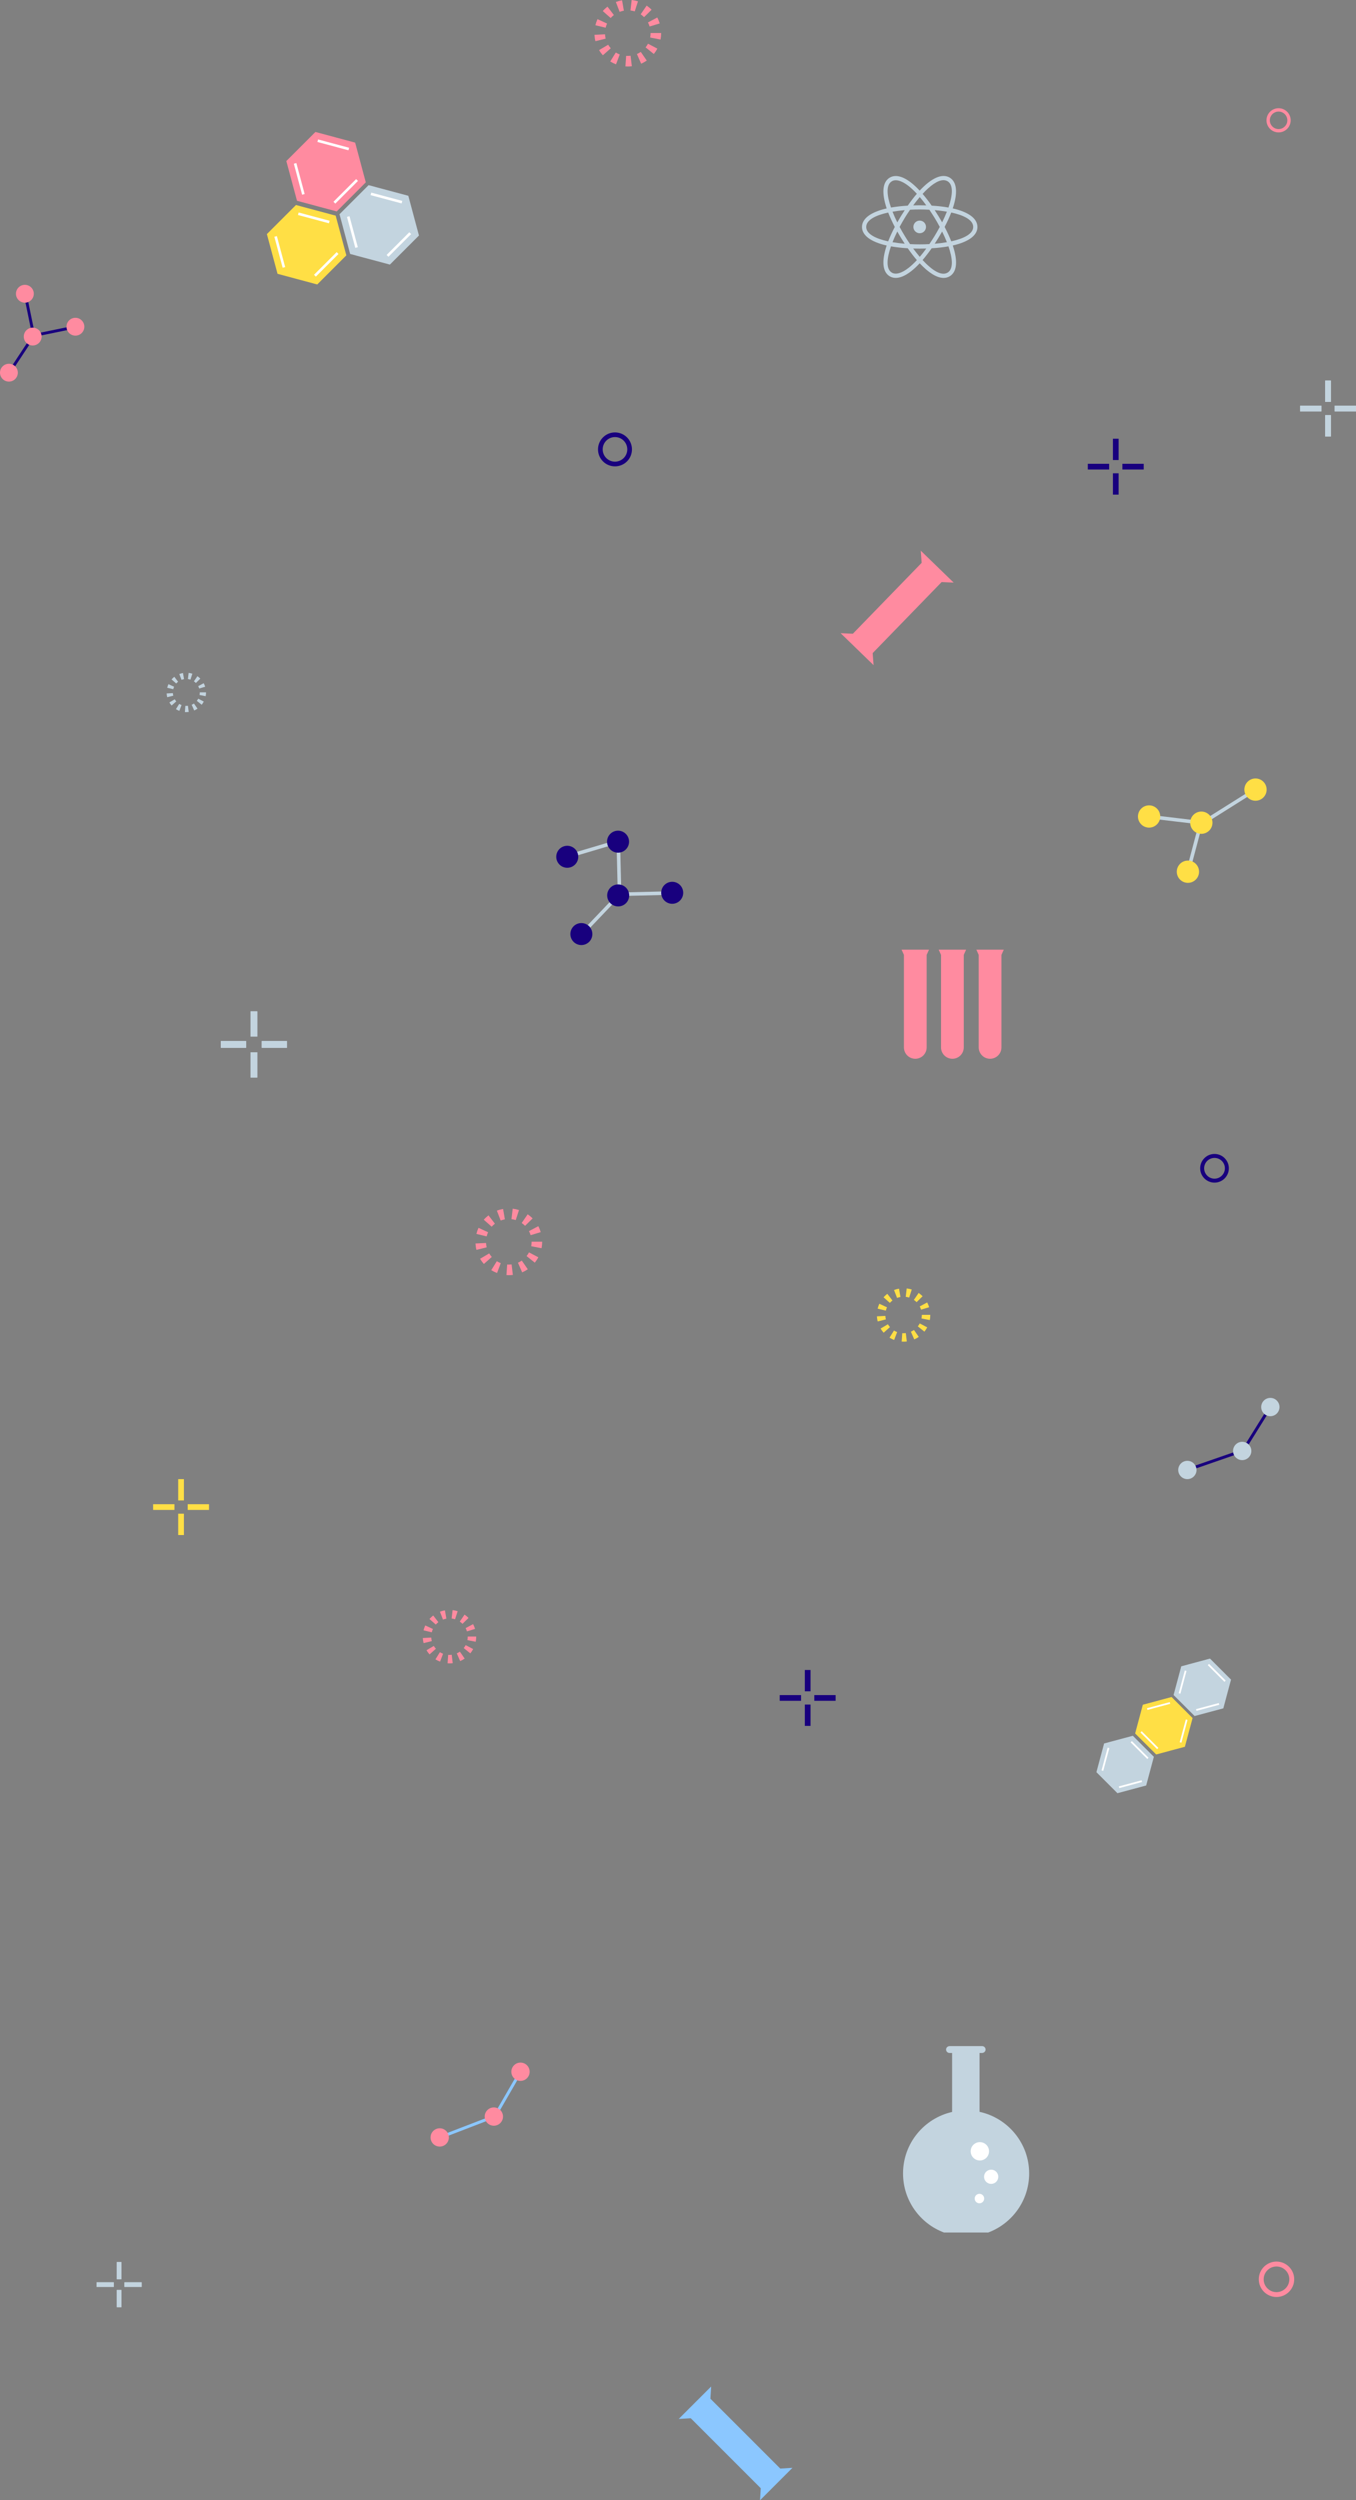 <?xml version="1.0" encoding="UTF-8"?>
<svg id="_レイヤー_2" data-name="レイヤー 2" xmlns="http://www.w3.org/2000/svg" viewBox="0 0 520.02 958.81">
  <rect x="0" y="0" width="520.02" height="958.81" fill="#808080" stroke="none"/>
  <defs>
    <style>
      .cls-1 {
        fill: #8bc7ff;
      }

      .cls-2 {
        fill: #fff;
      }

      .cls-3 {
        fill: #ffdf45;
      }

      .cls-4 {
        fill: none;
        stroke: #fff;
        stroke-miterlimit: 10;
      }

      .cls-5 {
        fill: #ff8ba0;
      }

      .cls-6 {
        fill: #18007e;
      }

      .cls-7 {
        fill: #c3d4df;
      }
    </style>
  </defs>
  <g id="_レイヤー_2-2" data-name=" レイヤー 2">
    <g>
      <rect class="cls-7" x="459.13" y="308.56" width="24.26" height="1.37" transform="translate(-92.3 298.29) rotate(-32.16)"/>
      <rect class="cls-7" x="450.59" y="303.7" width="1.37" height="21.38" transform="translate(85.74 725.34) rotate(-83.21)"/>
      <circle class="cls-3" cx="440.67" cy="313.11" r="4.27"/>
      <rect class="cls-7" x="447.62" y="323.28" width="21.38" height="1.37" transform="translate(27.71 683.94) rotate(-75.15)"/>
      <circle class="cls-3" cx="455.56" cy="334.29" r="4.27"/>
      <circle class="cls-3" cx="481.48" cy="302.8" r="4.27"/>
      <circle class="cls-3" cx="460.71" cy="315.49" r="4.27"/>
    </g>
    <g>
      <polygon class="cls-7" points="141.35 71 130.2 82.15 134.28 97.39 149.52 101.47 160.67 90.32 156.59 75.08 141.35 71"/>
      <polygon class="cls-3" points="128.73 82.7 132.82 97.93 121.66 109.09 106.43 105 102.35 89.77 113.5 78.62 128.73 82.7"/>
      <polygon class="cls-5" points="120.97 50.61 109.81 61.76 113.9 77 129.13 81.08 140.28 69.93 136.2 54.69 120.97 50.61"/>
      <g>
        <line class="cls-4" x1="136.93" y1="69.03" x2="128.23" y2="77.73"/>
        <line class="cls-4" x1="121.86" y1="53.96" x2="133.75" y2="57.15"/>
        <line class="cls-4" x1="116.35" y1="74.54" x2="113.17" y2="62.66"/>
      </g>
      <g>
        <line class="cls-4" x1="129.46" y1="97.04" x2="120.77" y2="105.73"/>
        <line class="cls-4" x1="114.4" y1="81.97" x2="126.28" y2="85.15"/>
        <line class="cls-4" x1="108.88" y1="102.55" x2="105.7" y2="90.67"/>
      </g>
      <g>
        <line class="cls-4" x1="157.32" y1="89.42" x2="148.62" y2="98.12"/>
        <line class="cls-4" x1="142.25" y1="74.35" x2="154.14" y2="77.53"/>
        <line class="cls-4" x1="136.74" y1="94.93" x2="133.55" y2="83.05"/>
      </g>
    </g>
    <g>
      <path class="cls-7" d="M374.84,87.03c0-3.26-3.45-5.74-9.47-7.11,1.97-5.85,1.66-10.08-1.12-11.78-2.91-1.77-7.03.09-11.56,4.96-1.11-1.18-2.2-2.21-3.25-3.03-4.16-3.23-6.79-2.83-8.28-1.92-2.78,1.7-3.09,5.93-1.12,11.78-6.03,1.37-9.47,3.84-9.47,7.11s3.45,5.74,9.47,7.11c-1.97,5.85-1.66,10.08,1.12,11.78.59.36,1.37.64,2.36.64,1.48,0,3.42-.63,5.92-2.57,1.06-.82,2.15-1.85,3.26-3.04,3.4,3.65,6.57,5.62,9.17,5.62.86,0,1.66-.22,2.39-.66,2.78-1.7,3.09-5.93,1.12-11.78,6.03-1.37,9.47-3.84,9.47-7.11h-.01ZM361.82,69.09c.57,0,1.1.14,1.59.43,2.26,1.38,1.96,5.35.32,10.07-1.93-.35-4.08-.6-6.44-.73-1.16-1.67-2.33-3.17-3.48-4.51,2.88-3.13,5.76-5.26,8.01-5.26ZM358.41,90.51c-.67,1.09-1.34,2.12-2.01,3.1-1.23.07-2.47.1-3.7.1s-2.47-.03-3.7-.1c-.7-1.01-1.37-2.06-2.01-3.1-.7-1.14-1.36-2.31-1.99-3.49.63-1.18,1.3-2.35,1.99-3.49.64-1.05,1.32-2.09,2.02-3.1,1.23-.07,2.47-.1,3.69-.1s2.47.03,3.7.1c.67.99,1.34,2.01,2.01,3.1.7,1.14,1.36,2.31,1.99,3.49-.63,1.18-1.3,2.35-1.99,3.49h0ZM361.3,88.78c.69,1.39,1.31,2.77,1.83,4.1-1.49.26-3.06.46-4.68.59.45-.68.89-1.39,1.34-2.12.54-.88,1.03-1.74,1.51-2.58h0ZM355.23,95.3c-.84,1.16-1.68,2.23-2.5,3.2-.85-1-1.7-2.07-2.52-3.19.81.02,1.65.04,2.5.04s1.7-.01,2.52-.04h0ZM346.96,93.47c-1.62-.14-3.2-.34-4.68-.59.53-1.34,1.15-2.72,1.83-4.1.48.85.97,1.7,1.51,2.58.45.73.89,1.43,1.34,2.12h0ZM344.11,85.28c-.69-1.39-1.31-2.77-1.83-4.1,1.48-.26,3.06-.46,4.68-.59-.45.68-.89,1.39-1.34,2.12-.54.88-1.03,1.74-1.51,2.58h0ZM350.21,78.76c.82-1.12,1.67-2.2,2.52-3.19.83.97,1.66,2.04,2.5,3.19-.82-.02-1.66-.04-2.52-.04s-1.69.01-2.5.04ZM359.79,82.7c-.44-.73-.89-1.43-1.34-2.12,1.62.14,3.19.33,4.68.59-.53,1.34-1.15,2.72-1.83,4.1-.48-.85-.97-1.7-1.51-2.58h0ZM342.01,69.52c.44-.27.94-.4,1.51-.4,1.35,0,3.05.75,4.93,2.22,1.02.8,2.08,1.8,3.16,2.97-1.15,1.33-2.31,2.85-3.49,4.55-2.35.14-4.5.39-6.43.73-1.64-4.72-1.94-8.69.32-10.07h0ZM332.19,87.03c0-2.65,3.54-4.46,8.42-5.53.67,1.73,1.52,3.58,2.54,5.53-1.03,1.95-1.87,3.8-2.54,5.53-4.89-1.06-8.42-2.88-8.42-5.53ZM348.44,102.72c-2.67,2.08-4.96,2.72-6.44,1.82-2.26-1.38-1.96-5.35-.32-10.07,1.93.35,4.08.6,6.44.74,1.18,1.69,2.34,3.21,3.49,4.54-1.08,1.17-2.14,2.17-3.17,2.97h0ZM363.4,104.54c-2.37,1.45-5.97-.89-9.59-4.82,1.15-1.34,2.31-2.84,3.48-4.51,2.35-.14,4.51-.39,6.44-.74,1.64,4.72,1.94,8.69-.32,10.07h-.01ZM364.8,92.55c-.67-1.73-1.52-3.58-2.54-5.53,1.03-1.95,1.87-3.8,2.54-5.53,4.89,1.06,8.42,2.88,8.42,5.53s-3.54,4.46-8.42,5.53Z"/>
      <path class="cls-7" d="M352.7,84.6c-1.34,0-2.42,1.08-2.42,2.42s1.08,2.42,2.42,2.42,2.42-1.08,2.42-2.42-1.08-2.42-2.42-2.42Z"/>
    </g>
    <path class="cls-5" d="M490.33,50.78c-2.56,0-4.64-2.08-4.64-4.64s2.08-4.64,4.64-4.64,4.64,2.08,4.64,4.64-2.08,4.64-4.64,4.64ZM490.33,42.78c-1.85,0-3.36,1.51-3.36,3.36s1.51,3.36,3.36,3.36,3.36-1.51,3.36-3.36-1.51-3.36-3.36-3.36Z"/>
    <path class="cls-6" d="M231.24,176.94c-2.54-2.54-2.54-6.67,0-9.21,2.54-2.54,6.67-2.54,9.21,0s2.54,6.67,0,9.21c-2.54,2.54-6.67,2.54-9.21,0ZM239.18,168.99c-1.84-1.84-4.83-1.84-6.67,0s-1.84,4.83,0,6.67,4.83,1.84,6.67,0,1.84-4.83,0-6.67Z"/>
    <path class="cls-6" d="M465.76,453.52c-3.03,0-5.5-2.47-5.5-5.5s2.47-5.5,5.5-5.5,5.5,2.47,5.5,5.5-2.47,5.5-5.5,5.5ZM465.76,444.04c-2.2,0-3.98,1.79-3.98,3.98s1.79,3.98,3.98,3.98,3.98-1.79,3.98-3.98-1.79-3.98-3.98-3.98Z"/>
    <path class="cls-5" d="M489.53,880.86c-3.74,0-6.79-3.04-6.79-6.79s3.04-6.79,6.79-6.79,6.79,3.04,6.79,6.79-3.04,6.79-6.79,6.79ZM489.53,869.16c-2.71,0-4.92,2.21-4.92,4.92s2.21,4.92,4.92,4.92,4.92-2.21,4.92-4.92-2.21-4.92-4.92-4.92Z"/>
    <g>
      <rect class="cls-3" x="58.72" y="576.84" width="8.18" height="2.19"/>
      <rect class="cls-3" x="68.34" y="567.22" width="2.19" height="8.18"/>
      <rect class="cls-3" x="68.34" y="580.48" width="2.19" height="8.18"/>
      <rect class="cls-3" x="71.98" y="576.84" width="8.18" height="2.19"/>
    </g>
    <g>
      <rect class="cls-6" x="417.17" y="177.86" width="8.18" height="2.19"/>
      <rect class="cls-6" x="426.8" y="168.24" width="2.19" height="8.18"/>
      <rect class="cls-6" x="426.8" y="181.5" width="2.19" height="8.18"/>
      <rect class="cls-6" x="430.43" y="177.86" width="8.18" height="2.19"/>
    </g>
    <g>
      <g>
        <rect class="cls-7" x="84.7" y="399.23" width="9.68" height="2.59"/>
        <rect class="cls-7" x="96.08" y="387.84" width="2.59" height="9.68"/>
        <rect class="cls-7" x="96.08" y="403.53" width="2.59" height="9.68"/>
        <rect class="cls-7" x="100.38" y="399.23" width="9.68" height="2.59"/>
      </g>
      <g>
        <rect class="cls-7" x="84.7" y="399.23" width="9.68" height="2.59"/>
        <rect class="cls-7" x="96.08" y="387.84" width="2.59" height="9.68"/>
        <rect class="cls-7" x="96.08" y="403.53" width="2.59" height="9.68"/>
        <rect class="cls-7" x="100.38" y="399.23" width="9.68" height="2.59"/>
      </g>
    </g>
    <g>
      <g>
        <rect class="cls-7" x="498.58" y="155.57" width="8.18" height="2.19"/>
        <rect class="cls-7" x="508.2" y="145.94" width="2.19" height="8.18"/>
        <rect class="cls-7" x="508.2" y="159.2" width="2.19" height="8.18"/>
        <rect class="cls-7" x="511.84" y="155.57" width="8.18" height="2.19"/>
      </g>
      <g>
        <rect class="cls-7" x="498.58" y="155.57" width="8.18" height="2.19"/>
        <rect class="cls-7" x="508.2" y="145.94" width="2.19" height="8.18"/>
        <rect class="cls-7" x="508.2" y="159.2" width="2.19" height="8.18"/>
        <rect class="cls-7" x="511.84" y="155.57" width="8.18" height="2.19"/>
      </g>
    </g>
    <g>
      <g>
        <rect class="cls-7" x="37.04" y="875.23" width="6.6" height="1.77"/>
        <rect class="cls-7" x="44.8" y="867.47" width="1.77" height="6.6"/>
        <rect class="cls-7" x="44.8" y="878.16" width="1.77" height="6.6"/>
        <rect class="cls-7" x="47.73" y="875.23" width="6.6" height="1.77"/>
      </g>
      <g>
        <rect class="cls-7" x="37.04" y="875.23" width="6.6" height="1.77"/>
        <rect class="cls-7" x="44.8" y="867.47" width="1.77" height="6.6"/>
        <rect class="cls-7" x="44.8" y="878.16" width="1.77" height="6.6"/>
        <rect class="cls-7" x="47.73" y="875.23" width="6.6" height="1.77"/>
      </g>
    </g>
    <g>
      <rect class="cls-6" x="10.75" y="112.47" width="1.1" height="16.58" transform="translate(-24.07 4.74) rotate(-11.61)"/>
      <rect class="cls-6" x="-.23" y="135.49" width="16.58" height="1.1" transform="translate(-109.96 67.9) rotate(-56.61)"/>
      <rect class="cls-6" x="12.52" y="126.49" width="16.58" height="1.1" transform="translate(-25.14 6.79) rotate(-11.61)"/>
      <circle class="cls-5" cx="9.54" cy="112.65" r="3.42"/>
      <circle class="cls-5" cx="3.42" cy="142.92" r="3.42"/>
      <circle class="cls-5" cx="12.54" cy="129.07" r="3.42"/>
      <circle class="cls-5" cx="28.92" cy="125.29" r="3.42"/>
    </g>
    <g>
      <rect class="cls-6" x="471.94" y="547.41" width="19.93" height="1.13" transform="translate(-238.05 667.02) rotate(-58.06)"/>
      <rect class="cls-6" x="454.73" y="559.3" width="23.23" height="1.13" transform="translate(-157.66 183.63) rotate(-19.12)"/>
      <circle class="cls-7" cx="455.35" cy="563.71" r="3.51"/>
      <circle class="cls-7" cx="487.17" cy="539.58" r="3.51"/>
      <circle class="cls-7" cx="476.38" cy="556.42" r="3.51"/>
    </g>
    <g>
      <rect class="cls-1" x="184.67" y="802.52" width="19.93" height="1.13" transform="translate(-598.21 570.24) rotate(-60.01)"/>
      <rect class="cls-1" x="167.83" y="814.95" width="23.23" height="1.13" transform="translate(-281.06 118.96) rotate(-21.06)"/>
      <circle class="cls-5" cx="168.63" cy="819.67" r="3.51"/>
      <circle class="cls-5" cx="199.61" cy="794.48" r="3.51"/>
      <circle class="cls-5" cx="189.39" cy="811.67" r="3.51"/>
    </g>
    <g>
      <rect class="cls-7" x="217.07" y="324.9" width="20.48" height="1.36" transform="translate(-83.28 78.18) rotate(-16.54)"/>
      <circle class="cls-6" cx="217.54" cy="328.56" r="4.22"/>
      <rect class="cls-7" x="236.68" y="322.74" width="1.36" height="20.48" transform="translate(-7.95 5.81) rotate(-1.38)"/>
      <rect class="cls-7" x="219.85" y="350.14" width="20.48" height="1.36" transform="translate(-182.61 275.37) rotate(-46.38)"/>
      <rect class="cls-7" x="237.35" y="342.02" width="20.48" height="1.36" transform="translate(-8.18 6.06) rotate(-1.38)"/>
      <circle class="cls-6" cx="237.02" cy="322.77" r="4.22"/>
      <circle class="cls-6" cx="222.95" cy="358.2" r="4.22"/>
      <circle class="cls-6" cx="237.07" cy="343.38" r="4.22"/>
      <circle class="cls-6" cx="257.79" cy="342.37" r="4.22"/>
    </g>
    <g>
      <polygon class="cls-7" points="472.09 644.11 464.03 636.04 453.01 639 450.06 650.01 458.13 658.07 469.14 655.12 472.09 644.11"/>
      <polygon class="cls-3" points="457.35 658.85 449.29 650.78 438.27 653.74 435.32 664.75 443.39 672.81 454.4 669.86 457.35 658.85"/>
      <polygon class="cls-7" points="439.55 684.71 428.53 687.66 420.47 679.6 423.42 668.59 434.44 665.64 442.5 673.7 439.55 684.71"/>
      <rect class="cls-2" x="419.41" y="674.31" width="9.04" height=".68" transform="translate(-337.45 909.53) rotate(-75)"/>
      <rect class="cls-2" x="428.99" y="683.88" width="9.04" height=".68" transform="translate(-162.32 135.51) rotate(-15)"/>
      <rect class="cls-2" x="436.68" y="666.6" width=".68" height="9.04" transform="translate(-346.55 505.58) rotate(-45)"/>
      <g>
        <rect class="cls-2" x="440.46" y="662.81" width=".68" height="9.04" transform="translate(-342.77 507.15) rotate(-45)"/>
        <rect class="cls-2" x="449.39" y="663.5" width="9.04" height=".68" transform="translate(-304.79 930.47) rotate(-75)"/>
        <rect class="cls-2" x="439.8" y="653.89" width="9.04" height=".68" transform="translate(-154.19 137.29) rotate(-15)"/>
      </g>
      <g>
        <rect class="cls-2" x="458.6" y="654.25" width="9.04" height=".68" transform="translate(-153.64 142.17) rotate(-15)"/>
        <rect class="cls-2" x="466.28" y="637" width=".68" height="9.04" transform="translate(-316.96 517.85) rotate(-45)"/>
        <rect class="cls-2" x="449" y="644.72" width="9.04" height=".68" transform="translate(-286.94 916.17) rotate(-75)"/>
      </g>
    </g>
    <g>
      <path class="cls-5" d="M345.75,364.18l.9,2v35.48c0,2.41,1.95,4.36,4.36,4.36s4.36-1.95,4.36-4.36v-35.48l.9-2h-10.52,0Z"/>
      <path class="cls-5" d="M359.98,364.18l.9,2v35.48c0,2.41,1.95,4.36,4.36,4.36s4.36-1.95,4.36-4.36v-35.48l.9-2h-10.52,0Z"/>
      <path class="cls-5" d="M374.43,364.18l.9,2v35.48c0,2.41,1.95,4.36,4.36,4.36s4.36-1.95,4.36-4.36v-35.48l.9-2h-10.52,0Z"/>
    </g>
    <polygon class="cls-1" points="264.93 927.38 291.72 954.17 291.75 954.14 291.47 958.81 296.95 953.33 298.42 951.86 303.91 946.37 299.23 946.66 272.44 919.87 272.73 915.19 267.24 920.67 265.77 922.14 260.28 927.63 264.96 927.35 264.93 927.38"/>
    <polygon class="cls-5" points="334.69 250.43 361.08 223.24 361.04 223.21 365.73 223.42 360.16 218.02 358.67 216.57 353.1 211.17 353.45 215.84 327.07 243.03 322.38 242.82 327.95 248.22 329.44 249.67 335.01 255.07 334.66 250.4 334.69 250.43"/>
    <path class="cls-3" d="M346.52,514.51h0c-.24,0-.49,0-.73-.03l.23-3.23c.17.01.3.02.5.02.28,0,.57-.02.85-.05l.39,3.22c-.41.05-.83.07-1.24.07h0ZM342.9,513.85c-.62-.23-1.21-.53-1.77-.87l1.71-2.75c.38.24.79.44,1.21.6l-1.15,3.03h0ZM350.62,513.65l-1.3-2.97c.41-.18.81-.4,1.18-.66l1.84,2.66c-.54.38-1.12.7-1.73.96h.01ZM338.87,511.07c-.44-.49-.83-1.03-1.16-1.59l2.79-1.65c.23.39.5.75.8,1.09l-2.42,2.15h0ZM354.51,510.67l-2.53-2.03c.28-.35.53-.73.74-1.13l2.87,1.51c-.31.58-.67,1.14-1.08,1.65ZM336.58,506.74c-.16-.64-.25-1.29-.29-1.95l3.24-.16c.02.45.09.9.2,1.34l-3.15.78h0ZM356.57,506.23l-3.18-.62c.08-.43.13-.86.13-1.3v-.08h3.24c0,.69-.06,1.35-.19,2h0ZM339.72,502.61l-3.15-.77c.16-.64.38-1.27.65-1.87l2.94,1.36c-.19.41-.34.84-.44,1.27h0ZM353.22,502.24c-.13-.43-.3-.85-.51-1.25l2.86-1.52c.31.58.56,1.2.75,1.83l-3.1.94h0ZM341.27,499.64l-2.43-2.14c.44-.49.92-.95,1.44-1.35l1.97,2.57c-.36.27-.69.58-.99.92h0ZM351.51,499.36c-.32-.32-.67-.62-1.04-.87l1.83-2.67c.54.37,1.05.8,1.51,1.27l-2.31,2.28h.01ZM344.02,497.73l-1.16-3.03c.61-.24,1.26-.41,1.91-.52l.55,3.19c-.44.08-.88.2-1.3.36ZM348.66,497.6c-.43-.14-.87-.23-1.32-.29l.38-3.22c.66.08,1.31.22,1.93.42l-.99,3.08h0Z"/>
    <g>
      <path class="cls-5" d="M172.38,637.87h0c-.24,0-.49,0-.73-.03l.23-3.23c.17.01.3.02.5.02.28,0,.57-.02.85-.05l.39,3.22c-.41.05-.83.07-1.24.07Z"/>
      <path class="cls-5" d="M168.76,637.21c-.62-.23-1.21-.53-1.77-.87l1.71-2.75c.38.24.79.44,1.21.6l-1.15,3.03h0Z"/>
      <path class="cls-5" d="M176.48,637.01l-1.3-2.97c.41-.18.81-.4,1.18-.66l1.84,2.66c-.54.38-1.12.7-1.73.96h.01Z"/>
      <path class="cls-5" d="M164.73,634.43c-.44-.49-.83-1.03-1.16-1.59l2.79-1.65c.23.39.5.75.8,1.09l-2.42,2.15h0Z"/>
      <path class="cls-5" d="M180.37,634.04l-2.53-2.03c.28-.35.53-.73.74-1.13l2.87,1.51c-.31.58-.67,1.14-1.08,1.65Z"/>
      <path class="cls-5" d="M162.44,630.1c-.16-.64-.25-1.29-.29-1.95l3.24-.16c.02.45.09.9.2,1.34l-3.15.78h0Z"/>
      <path class="cls-5" d="M182.43,629.59l-3.18-.62c.08-.43.13-.86.13-1.3v-.08h3.24c0,.69-.06,1.35-.19,2h0Z"/>
      <path class="cls-5" d="M165.58,625.97l-3.15-.77c.16-.64.38-1.27.65-1.87l2.94,1.36c-.19.41-.34.84-.44,1.27h0Z"/>
      <path class="cls-5" d="M179.08,625.6c-.13-.43-.3-.85-.51-1.25l2.86-1.52c.31.58.56,1.2.75,1.83l-3.1.94Z"/>
      <path class="cls-5" d="M167.13,623l-2.43-2.14c.44-.49.92-.95,1.44-1.35l1.97,2.57c-.36.27-.69.58-.99.92h0Z"/>
      <path class="cls-5" d="M177.37,622.72c-.32-.32-.67-.62-1.04-.87l1.83-2.67c.54.37,1.05.8,1.51,1.27l-2.31,2.28h0Z"/>
      <path class="cls-5" d="M169.88,621.09l-1.16-3.03c.61-.24,1.26-.41,1.91-.52l.55,3.19c-.44.08-.88.2-1.3.36h0Z"/>
      <path class="cls-5" d="M174.52,620.96c-.43-.14-.87-.23-1.32-.29l.38-3.22c.66.08,1.31.22,1.93.42l-.99,3.08h0Z"/>
    </g>
    <g>
      <path class="cls-7" d="M71.45,273.09h0c-.18,0-.36,0-.54-.02l.17-2.38c.12,0,.22,0,.37,0,.21,0,.42,0,.63-.04l.29,2.37c-.3.04-.61.06-.91.06h0Z"/>
      <path class="cls-7" d="M68.78,272.6c-.45-.17-.89-.39-1.31-.64l1.26-2.03c.28.18.58.32.89.44,0,0-.84,2.23-.84,2.23Z"/>
      <path class="cls-7" d="M74.47,272.46l-.96-2.19c.3-.13.59-.3.87-.48l1.36,1.96c-.4.28-.83.52-1.27.71h0Z"/>
      <path class="cls-7" d="M65.81,270.55c-.32-.36-.61-.76-.86-1.17l2.06-1.22c.17.29.37.56.59.81l-1.79,1.59h0Z"/>
      <path class="cls-7" d="M77.34,270.26l-1.86-1.5c.21-.26.39-.54.55-.83l2.12,1.11c-.23.43-.49.84-.8,1.22h-.01Z"/>
      <path class="cls-7" d="M64.12,267.36c-.12-.47-.19-.95-.21-1.44l2.39-.12c.02.33.07.67.15.99l-2.32.57h-.01Z"/>
      <path class="cls-7" d="M78.86,266.98l-2.34-.46c.06-.31.09-.64.1-.96v-.06h2.39c0,.51-.05,1-.14,1.47h-.01Z"/>
      <path class="cls-7" d="M66.44,264.31l-2.32-.57c.12-.47.28-.94.48-1.38l2.17,1c-.14.3-.25.62-.33.94h0Z"/>
      <path class="cls-7" d="M76.39,264.04c-.1-.32-.22-.63-.38-.92l2.11-1.12c.23.43.42.88.56,1.35l-2.29.69h0Z"/>
      <path class="cls-7" d="M67.58,262.12l-1.79-1.58c.32-.36.68-.7,1.06-1l1.45,1.9c-.26.2-.51.43-.73.68h.01Z"/>
      <path class="cls-7" d="M75.13,261.92c-.24-.24-.49-.45-.77-.64l1.35-1.97c.4.27.77.59,1.11.93l-1.7,1.68h0Z"/>
      <path class="cls-7" d="M69.61,260.71l-.85-2.23c.45-.17.93-.3,1.41-.39l.41,2.35c-.33.06-.65.15-.96.26h-.01Z"/>
      <path class="cls-7" d="M73.03,260.62c-.31-.1-.64-.17-.97-.21l.28-2.37c.48.06.96.16,1.43.31l-.73,2.27h0Z"/>
    </g>
    <g>
      <path class="cls-5" d="M195.13,489h0c-.3,0-.61-.01-.91-.03l.28-4.04c.21.01.38.02.63.02.35,0,.71-.02,1.06-.06l.49,4.02c-.51.06-1.03.09-1.55.09h0Z"/>
      <path class="cls-5" d="M190.61,488.18c-.77-.29-1.51-.66-2.21-1.09l2.13-3.44c.48.3.99.55,1.51.75l-1.43,3.79h0Z"/>
      <path class="cls-5" d="M200.25,487.94l-1.62-3.71c.51-.22,1.01-.5,1.47-.82l2.3,3.33c-.68.47-1.4.87-2.16,1.2h0Z"/>
      <path class="cls-5" d="M185.57,484.71c-.55-.61-1.04-1.28-1.45-1.99l3.48-2.06c.29.48.62.94,1,1.36l-3.03,2.69Z"/>
      <path class="cls-5" d="M205.1,484.22l-3.16-2.54c.35-.44.67-.91.93-1.41l3.58,1.88c-.38.73-.84,1.42-1.35,2.06h0Z"/>
      <path class="cls-5" d="M182.71,479.3c-.2-.79-.32-1.62-.36-2.44l4.04-.2c.03.56.11,1.13.25,1.67l-3.93.97Z"/>
      <path class="cls-5" d="M207.68,478.67l-3.97-.77c.1-.53.16-1.08.16-1.63v-.1h4.05c0,.87-.08,1.69-.24,2.5Z"/>
      <path class="cls-5" d="M186.63,474.14l-3.93-.96c.2-.8.47-1.59.81-2.33l3.67,1.7c-.24.51-.42,1.04-.56,1.59h0Z"/>
      <path class="cls-5" d="M203.5,473.68c-.16-.54-.38-1.06-.64-1.56l3.57-1.9c.39.73.7,1.5.94,2.28l-3.87,1.17h0Z"/>
      <path class="cls-5" d="M188.57,470.43l-3.04-2.68c.54-.62,1.15-1.19,1.8-1.69l2.46,3.21c-.44.34-.86.73-1.23,1.15h0Z"/>
      <path class="cls-5" d="M201.37,470.09c-.4-.4-.84-.77-1.3-1.09l2.29-3.34c.67.46,1.31.99,1.89,1.58l-2.88,2.84h0Z"/>
      <path class="cls-5" d="M192,468.04l-1.45-3.78c.77-.29,1.57-.51,2.38-.65l.69,3.99c-.55.1-1.1.25-1.62.45h0Z"/>
      <path class="cls-5" d="M197.8,467.89c-.53-.17-1.09-.29-1.65-.36l.47-4.02c.82.1,1.63.27,2.41.52l-1.24,3.85h0Z"/>
    </g>
    <g>
      <path class="cls-5" d="M240.76,25.49h0c-.3,0-.61-.01-.91-.03l.28-4.04c.21.01.38.02.63.02.35,0,.71-.02,1.06-.06l.49,4.02c-.51.06-1.03.09-1.55.09Z"/>
      <path class="cls-5" d="M236.24,24.67c-.77-.29-1.51-.66-2.21-1.09l2.13-3.44c.48.3.99.55,1.51.75l-1.43,3.79h0Z"/>
      <path class="cls-5" d="M245.88,24.43l-1.62-3.71c.51-.22,1.01-.5,1.47-.82l2.3,3.33c-.68.47-1.4.87-2.16,1.2h0Z"/>
      <path class="cls-5" d="M231.2,21.2c-.55-.61-1.04-1.28-1.45-1.99l3.48-2.06c.29.48.62.94,1,1.36,0,0-3.03,2.69-3.03,2.69Z"/>
      <path class="cls-5" d="M250.74,20.71l-3.16-2.54c.35-.44.67-.91.93-1.41l3.58,1.88c-.38.73-.84,1.42-1.35,2.06h0Z"/>
      <path class="cls-5" d="M228.34,15.79c-.2-.79-.32-1.62-.36-2.44l4.04-.2c.03.56.11,1.13.25,1.67,0,0-3.93.97-3.93.97Z"/>
      <path class="cls-5" d="M253.31,15.16l-3.97-.77c.1-.53.16-1.08.16-1.63v-.1h4.05c0,.87-.08,1.69-.24,2.5Z"/>
      <path class="cls-5" d="M232.26,10.63l-3.93-.96c.2-.8.47-1.59.81-2.33l3.67,1.7c-.24.51-.42,1.04-.56,1.59h0Z"/>
      <path class="cls-5" d="M249.13,10.17c-.16-.54-.38-1.06-.64-1.56l3.57-1.9c.39.73.7,1.5.94,2.28l-3.87,1.17h0Z"/>
      <path class="cls-5" d="M234.2,6.92l-3.04-2.68c.54-.62,1.15-1.19,1.8-1.69l2.46,3.21c-.44.34-.86.73-1.23,1.15h0Z"/>
      <path class="cls-5" d="M247,6.58c-.4-.4-.84-.77-1.3-1.09l2.29-3.34c.67.46,1.31.99,1.89,1.58l-2.88,2.84h0Z"/>
      <path class="cls-5" d="M237.63,4.54l-1.45-3.78c.77-.29,1.57-.51,2.38-.65l.69,3.99c-.55.1-1.1.25-1.62.45h0Z"/>
      <path class="cls-5" d="M243.43,4.38c-.53-.17-1.09-.29-1.65-.36l.47-4.02c.82.1,1.63.27,2.41.52l-1.24,3.85h0Z"/>
    </g>
    <g>
      <path class="cls-7" d="M394.68,833.48c0-11.59-8.15-21.26-19.03-23.63v-22.57h.93c.69,0,1.31-.49,1.38-1.18.08-.79-.54-1.45-1.31-1.45h-12.45c-.69,0-1.31.49-1.38,1.18-.08.79.54,1.45,1.31,1.45h1v22.62c-10.77,2.44-18.82,12.07-18.82,23.58,0,10.37,6.52,19.21,15.69,22.65h16.99c9.17-3.44,15.69-12.28,15.69-22.65h0Z"/>
      <circle class="cls-2" cx="375.61" cy="843.11" r="1.82"/>
      <circle class="cls-2" cx="380.11" cy="834.76" r="2.73"/>
      <circle class="cls-2" cx="375.77" cy="824.99" r="3.52"/>
    </g>
    <g>
      <rect class="cls-6" x="299.02" y="650.04" width="8.18" height="2.19"/>
      <rect class="cls-6" x="308.65" y="640.41" width="2.19" height="8.18"/>
      <rect class="cls-6" x="308.65" y="653.67" width="2.19" height="8.18"/>
      <rect class="cls-6" x="312.28" y="650.04" width="8.18" height="2.19"/>
    </g>
  </g>
</svg>